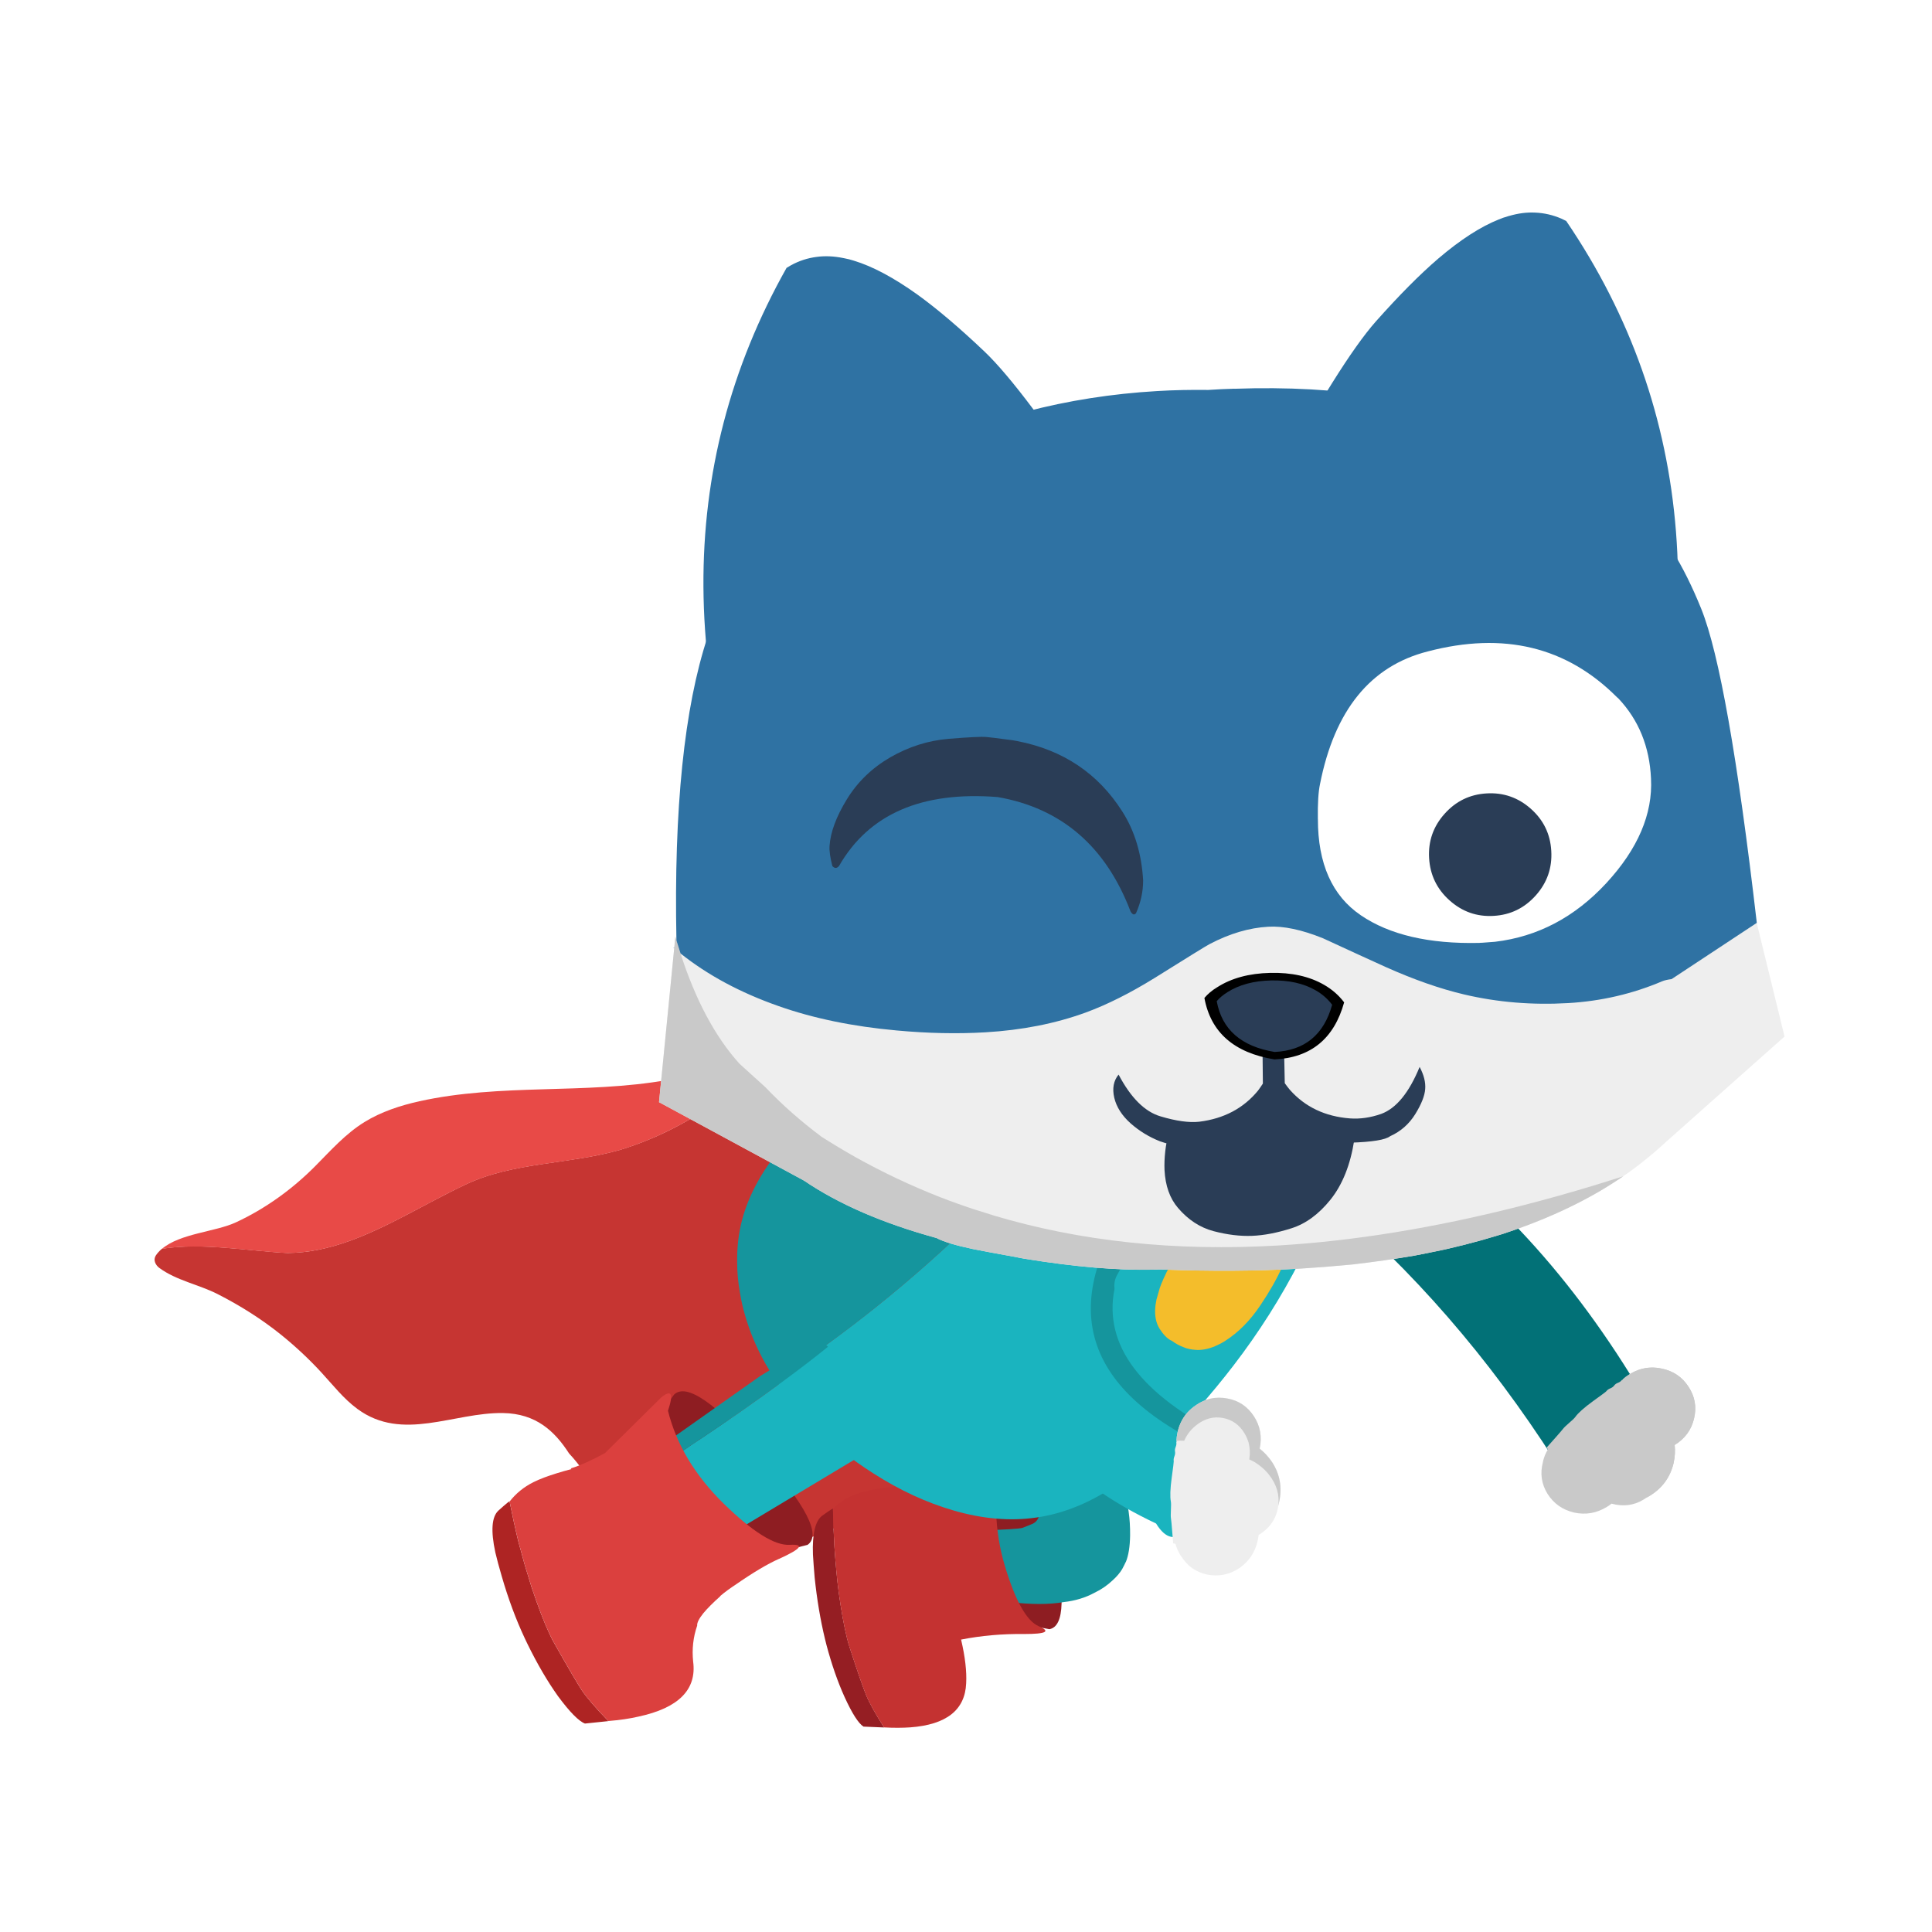 <svg fill="none" height="200" viewBox="0 0 200 200" width="200" xmlns="http://www.w3.org/2000/svg"><path d="m0 0h200v200h-200z" fill="#fff"/><path d="m16.117 129.986c.177-.266.399-.505.648-.716 4.184-.66 8.939.233 12.996.439 2.189-.017 4.284-.489 6.324-1.216 4.112-1.46 8.025-3.952 12.087-5.861 4.927-2.348 10.536-2.06 15.967-3.586 6.59-1.993 12.686-6.15 17.036-11.612.283-.355.554-.711.82-1.077 4.611-4.019 8.141-9.059 12.453-13.371 1.779-1.782 3.813-3.475 6.014-4.857.609.105 1.213.205 1.812.355 6.235 1.543 11.605 6.239 15.728 11.024 2.128 2.47 3.979 5.245 4.866 8.303 2.211 7.633-3.203 17.169-7.066 23.48-7.51 12.278-22.556 26.743-37.243 29.302-.15.027-.648.122-.682.127-.394.061-.781.128-1.175.183-.693.1-1.391.184-2.089.25-.438.045-.876.078-1.313.111-4.423.306-9.505-3.669-11.749-7.249-.765-1.221-1.624-2.47-2.638-3.552-1.502-2.326-3.43-4.13-6.833-4.186-5.115-.083-10.402 3.014-15.074-.421-1.446-1.061-2.544-2.487-3.752-3.797-1.28-1.388-2.666-2.681-4.134-3.869-2.039-1.643-4.262-3.042-6.595-4.229-1.951-.994-4.256-1.399-6.035-2.709-.377-.278-.665-.816-.36-1.271z" fill="#c63532"/><path d="m29.761 129.714c6.595-.05 12.331-4.218 18.411-7.071 4.927-2.348 10.536-2.06 15.967-3.586 7.016-2.126 13.473-6.7 17.862-12.689-.067.056-.133.117-.2.178-.316-.067-.665-.006-.975.25-6.85 5.634-16.227 5.717-24.634 5.967-4.273.127-8.585.31-12.769 1.237-1.978.439-3.968 1.088-5.703 2.16-1.945 1.204-3.464 2.919-5.06 4.529-2.378 2.403-5.171 4.424-8.241 5.85-2.111.983-5.769 1.138-7.654 2.742 4.184-.66 8.939.233 12.996.439z" fill="#e84a47"/><path d="m104.518 150.246-5.115 2.787 3.453 14.548 5.78 1.071c1.585-.288 1.679-3.552.277-9.791-1.397-6.289-2.865-9.159-4.4-8.615z" fill="#8e1d22"/><path d="m116.55 161.686c.272-.66.421-1.576.438-2.747.017-1.738-.205-3.286-.66-4.641-.249-.86-.676-2.459-1.291-4.801-.15-.511-.294-1.049-.432-1.621l-8.685.816c.183.977.377 1.615.571 1.926.427.822.726 1.521.887 2.087.277.788.46 1.393.549 1.804.077.405.044.922-.1 1.549s-.294 1.054-.449 1.282c-.15.216-.36.372-.637.466-.272.117-.577.233-.909.361-.327.094-1.801.183-4.423.272l.671 2.126c.1.477.221 1.038.366 1.682.061.327.182.832.365 1.521.083.266.183.582.305.949.111.433.238.71.383.843.149.173.482.267.997.284 2.256.266 4.123.266 5.609.005 1.202-.133 2.272-.461 3.203-.971.704-.333 1.336-.772 1.895-1.305.41-.372.732-.755.965-1.143.149-.272.271-.522.377-.749z" fill="#15959d"/><path d="m89.394 178.738 2.111.089h.017c-.903-1.427-1.524-2.543-1.851-3.336-.327-.789-.892-2.42-1.701-4.907-.1-.311-.2-.65-.288-1.01-.31-1.26-.599-2.859-.865-4.807-.094-.722-.177-1.466-.244-2.232-.072-.777-.133-1.565-.189-2.37-.072-1.271-.127-2.592-.155-3.969.078-.116-.294.123-1.119.711-.709.527-1.031 1.865-.953 4.013.022.344.05.705.072 1.083.033.438.072.871.105 1.309.238 2.276.593 4.38 1.058 6.312.055.227.111.449.166.666.538 2.02 1.164 3.818 1.873 5.384.787 1.72 1.441 2.742 1.967 3.069z" fill="#951e23"/><path d="m91.522 178.821c.998.056 1.907.05 2.721-.006 3.73-.277 5.658-1.798 5.774-4.557.067-1.232-.105-2.742-.526-4.529 2.084-.411 4.267-.605 6.545-.577 2.272 0 2.771-.267 1.496-.805-1.247-.533-2.422-2.614-3.508-6.245-1.075-3.619-1.197-7.288-.36-10.995.698-.678.56-.8-.416-.367-5.32 1.91-8.834 2.959-10.546 3.142-1.746.183-3.087.438-4.029.766-.937.338-1.751.855-2.45 1.548.028 1.377.078 2.704.155 3.969.055.805.116 1.599.188 2.37.067.766.15 1.51.244 2.232.266 1.942.554 3.547.865 4.807.089.36.183.699.288 1.01.809 2.487 1.375 4.118 1.701 4.907.327.799.948 1.909 1.851 3.33z" fill="#c43231"/><path d="m112.294 115.571c-.277-.277-.554-.566-.837-.86-6.202 7.621-13.174 14.526-20.91 20.704-2.854 2.27-5.841 4.468-8.967 6.594-.421.289-.848.577-1.286.877.549.827 1.153 1.637 1.801 2.42.626.749 1.297 1.482 2.017 2.198 1.857 1.854 3.957 3.536 6.312 5.029 2.727 1.743 5.476 3.014 8.247 3.819 3.049.894 5.925 1.138 8.635.738 2.926-.422 5.797-1.626 8.607-3.613 2.117-1.488 4.428-3.614 6.938-6.372.422-.461.837-.916 1.236-1.366 1.314-1.504 2.522-2.97 3.619-4.402 2.622-3.413 4.916-7.032 6.878-10.862-1.225-.367-2.605-.899-4.14-1.61-3.602-1.676-7.266-3.969-10.99-6.877-2.383-1.86-4.772-4.002-7.16-6.417z" fill="#1ab4bf"/><path d="m142.304 84.382c-.222-.688-.46-1.315-.715-1.887l-34.411 16.469-3.186 1.676c-1.015.338-2.051.81-3.104 1.41-.404.205-.809.438-1.214.71-1.158.733-2.788 1.96-4.883 3.691l-6.39 5.274c-1.413 1.165-2.655 2.237-3.73 3.213-1.363 1.238-2.455 2.326-3.275 3.253-2.311 2.637-3.835 5.329-4.572 8.076-.366 1.399-.537 2.848-.515 4.346-.005 1.027.089 2.082.283 3.164.127.811.305 1.605.538 2.387.238.833.526 1.66.87 2.476.355.855.77 1.698 1.241 2.531.327.583.682 1.154 1.058 1.721.438-.295.865-.589 1.286-.877 3.126-2.121 6.118-4.319 8.967-6.595 7.737-6.183 14.703-13.083 20.91-20.704.277.295.56.583.837.861 2.394 2.414 4.783 4.551 7.161 6.416 3.729 2.914 7.393 5.207 10.989 6.878 1.536.71 2.91 1.243 4.14 1.609.926-1.843 1.779-3.724 2.555-5.645.427-1.043.726-1.92.898-2.631.233-1.016 1.557-5.861 3.974-14.537 2.416-8.676 2.516-16.436.282-23.279z" fill="#15959d"/><path d="m69.78 144.368-3.724 4.985 11.123 12.2 6.418-1.632c1.458-.999-.161-4.135-4.844-9.408-4.711-5.318-7.703-7.366-8.973-6.145z" fill="#8e1d22"/><path d="m86.878 140.494c-.399-.45-.787-.811-1.169-1.083-2.366 1.921-5.442 4.202-9.222 6.844-.831.566-1.69 1.155-2.588 1.771-.36.244-.732.494-1.114.749-.41.272-.815.539-1.225.811-.261.188-.526.372-.798.549-1.142.755-2.25 1.493-3.32 2.209-1.618 1.055-3.159 2.049-4.617 2.976l9.482 5.472 20.345-12.211.222-.555c-3.835-4.862-5.836-7.377-5.997-7.532z" fill="#1ab4bf"/><path d="m85.709 139.411c-.172-.166-.36-.327-.56-.477-.216-.178-2.378.999-6.473 3.525l-17.153 12.111 1.308.755c1.463-.927 2.998-1.92 4.617-2.975 1.07-.716 2.172-1.454 3.32-2.209.272-.178.538-.367.798-.55.41-.272.815-.538 1.225-.81.382-.25.754-.5 1.114-.75.892-.616 1.757-1.204 2.588-1.77 3.78-2.642 6.85-4.924 9.222-6.844z" fill="#15959d"/><path d="m169.422 143.38c-1.408 4.718-4.235 7.31-8.491 7.782-6.806-10.624-14.72-19.738-23.748-27.331-.559-.234-1.036-.578-1.441-1.038-.798-.905-1.113-2.026-.942-3.359.161-1.315.76-2.442 1.779-3.38 1.026-.938 2.195-1.438 3.514-1.499 1.28-.038 2.322.333 3.131 1.111 10.148 6.416 18.882 15.652 26.198 27.703z" fill="#027177"/><path d="m159.723 151.351c-.31 1.171-.155 2.264.466 3.275.642 1.021 1.562 1.67 2.76 1.953 1.202.261 2.333.067 3.397-.588.172-.1.332-.211.482-.333 1.208.328 2.311.189 3.303-.416.1-.067.194-.128.283-.183.122-.067.244-.139.36-.211 1.302-.794 2.123-1.921 2.472-3.375.144-.655.183-1.282.116-1.893 1.064-.655 1.735-1.571 2.006-2.742.283-1.182.089-2.276-.571-3.28-.654-1.011-1.573-1.638-2.771-1.882-.714-.155-1.407-.144-2.078.033-.421.111-.837.289-1.236.539-.26.155-.493.327-.704.521.006.006.012.012.012.023l-.133.072c-.089.122-.217.216-.394.283-.177.066-.31.161-.393.283-.089.122-.222.222-.405.294s-.316.172-.405.294c-.027.045-.498.394-1.407 1.049-.915.666-1.519 1.205-1.813 1.621-.088.122-.293.322-.626.605-.327.283-.537.483-.626.605s-.427.511-1.014 1.171c-.288.322-.521.583-.693.778.028.038.05.083.078.122.022.033.038.061.044.088-.238.383-.41.811-.515 1.288z" fill="#c9c9c9"/><path d="m172.026 141.682c-.715-.156-1.407-.145-2.078.033-.421.111-.837.288-1.236.538-.26.156-.493.328-.704.522.006.006.011.011.011.022.194.167.377.355.544.555.681-.25 1.385-.311 2.111-.194 1.042.167 1.829.655 2.361 1.465.543.827.671 1.743.388 2.748-.094.327-.227.638-.394.938-.304.494-.709.91-1.213 1.26.072.2.127.394.177.583.15.666.177 1.349.083 2.037-.188 1.249-.742 2.204-1.662 2.875.121-.066.243-.139.36-.211 1.302-.794 2.122-1.92 2.472-3.375.144-.655.182-1.282.116-1.892 1.064-.655 1.735-1.571 2.006-2.742.283-1.183.089-2.276-.571-3.281-.654-1.01-1.574-1.637-2.771-1.881z" fill="#c9c9c9"/><path d="m52.756 155.442c.067-.134-.316.177-1.158.932-.698.644-.804 2.087-.322 4.33.094.349.188.721.283 1.121.127.455.249.905.377 1.338.676 2.336 1.469 4.473 2.378 6.411.105.227.205.438.305.638.998 2.037 2.039 3.819 3.131 5.356 1.219 1.649 2.15 2.604 2.804 2.853l2.4-.249.017-.012c-1.291-1.332-2.2-2.386-2.727-3.158-.499-.766-1.441-2.376-2.832-4.834-.177-.3-.355-.644-.532-1.027-.576-1.244-1.197-2.864-1.862-4.863-.233-.744-.466-1.504-.698-2.281-.227-.816-.454-1.632-.671-2.453-.316-1.299-.61-2.67-.898-4.108z" fill="#ae2423"/><path d="m80.632 161.381c2.328-1.06 2.699-1.549 1.114-1.46-1.557.083-3.83-1.338-6.828-4.263-2.976-2.92-4.899-6.128-5.769-9.614.593-1.77.366-2.237-.687-1.393l-5.841 5.778c-1.402.75-2.488 1.244-3.27 1.494-.089.027-.177.061-.266.083l.067.072c-1.086.289-2.012.577-2.777.86-.443.167-.831.333-1.164.5-.992.499-1.807 1.165-2.455 1.998.283 1.438.582 2.809.898 4.108.222.821.443 1.637.671 2.453.233.777.466 1.537.698 2.281.665 1.999 1.286 3.625 1.862 4.863.177.383.355.721.532 1.027 1.391 2.458 2.333 4.068 2.832 4.834.526.777 1.435 1.826 2.727 3.158 1.158-.094 2.189-.244 3.104-.455 4.168-.893 6.058-2.792 5.675-5.7-.133-1.277 0-2.52.416-3.719-.028-.289.183-.716.632-1.277.399-.483.987-1.077 1.768-1.776l-.011-.017c.46-.394 1.047-.827 1.773-1.293l-.211.139c1.812-1.26 3.32-2.159 4.522-2.692z" fill="#db403e"/><path d="m133.564 129.614c-.67-.299-1.335-.616-2-.943-1.236-.611-3.265-1.682-6.08-3.22-.072.111-.144.228-.222.345-.183.288-.377.593-.576.915-.028.028-.056.05-.078.078-.011 0-.033.017-.066.05-.011.017-.022.028-.033.028-.2.189-.422.411-.665.66-.455.461-.743.761-.865.905-.055.05-.105.106-.155.161-.061.067-.117.139-.172.205-.072.078-.144.167-.216.261-.105.128-.205.256-.305.394-.011.017-.022.034-.028.045l-.016.028c-.66.893-1.214 1.87-1.674 2.919-.055.139-.105.267-.166.389-.017.044-.034.094-.056.139-.011.027-.055.16-.144.399-.077.244-.188.65-.343 1.205-.006.033-.011.066-.006.094l-.011.039-.061.338c-.011.089-.022.184-.033.284v.011c-.072.882.077 1.615.449 2.209.377.588.759.993 1.158 1.199.011.005.028.016.039.022h.033c.432.322.876.561 1.325.716.077.033.155.067.243.089.2.055.399.1.604.127.061.012.128.017.2.017.039 0 .067.011.089.017.022 0 .038 0 .055-.006.061.011.122.017.183.017.676 0 1.374-.172 2.095-.522.238-.105.477-.239.715-.388 1.408-.889 2.649-2.143 3.724-3.764.937-1.393 1.668-2.681 2.195-3.863.144-.322.271-.627.377-.927.171-.233.332-.455.487-.666z" fill="#f4bd2b"/><path d="m131.807 124.48c-.349-.205-.737-.339-1.158-.394.244-.755.399-1.316.46-1.682.122-.699.189-1.265.189-1.687.005-.505-.061-.85-.206-1.033-.099-.127-.232-.183-.399-.166-.149.033-.315.105-.487.216-.056.033-.111.072-.167.111-.371.272-.82.705-1.346 1.305-.438.494-.948 1.121-1.541 1.881-.377.478-.931 1.282-1.668 2.415 2.815 1.532 4.844 2.609 6.08 3.219.659.328 1.324.644 2 .944.665-.927 1.136-1.627 1.425-2.098.476-.805.864-1.499 1.158-2.076.349-.694.576-1.238.681-1.638.017-.061.028-.122.034-.177.033-.2.027-.35-.022-.461-.056-.144-.172-.222-.355-.239-.266-.011-.654.106-1.169.361-.427.205-.959.522-1.591.938-.261.172-.599.428-1.025.766-.25-.205-.543-.377-.887-.516z" fill="#d8a21a"/><path d="m115.37 133.439c-.05-.478.011-.96.244-1.399.099-.194.216-.4.338-.611.559-1.471 1.429-2.98 2.593-4.534.676-1.482 1.053-2.998.632-4.402-.615-2.037-3.358-4.43-5.78-4.319-.277.2-.538.444-.765.733-.682.849-.953 1.837-.804 2.959-9.333 14.448-6.85 25.816 7.438 34.097 3.851 2.726 6.395.328 7.631-7.193-8.834-4.408-12.675-9.514-11.527-15.331z" fill="#15959d"/><path d="m118.096 122.87-4.333-4.696c-.566-.033-1.125.061-1.641.317-12.209 18.017-9.693 31.089 7.554 39.221 2.001 3.258 4.256.838 6.756-7.249-14.581-6.328-17.358-15.526-8.336-27.593z" fill="#1ab4bf"/><path d="m111.956 121.782c.382.955 1.036 1.643 1.962 2.054.925.405 1.845.416 2.776.039.937-.377 1.596-1.038 1.99-1.976.039-.094.072-.189.105-.289-1.197-2.131-4.262-4.207-6.562-3.164-.088.156-.177.317-.249.489-.393.938-.399 1.887-.017 2.842z" fill="#1ab4bf"/><path d="m122.264 161.076c.632 1.032 1.53 1.67 2.688 1.92 1.18.239 2.289.022 3.32-.649 1.019-.694 1.657-1.649 1.923-2.865.044-.194.077-.383.094-.577 1.075-.649 1.735-1.543 1.978-2.681.023-.116.045-.227.061-.333.034-.139.067-.272.095-.405.327-1.488.083-2.864-.732-4.119-.371-.555-.804-1.015-1.286-1.393.261-1.226.061-2.342-.593-3.347-.659-1.016-1.579-1.637-2.765-1.848-1.181-.222-2.267.011-3.27.71-.61.411-1.075.922-1.413 1.532-.211.383-.366.805-.466 1.271-.066.295-.1.583-.111.866.011 0 .017 0 .023.006l-.039.144c.027.15.005.311-.067.483s-.094.333-.066.483c.027.15.005.311-.067.494s-.094.344-.066.494c.011.05-.061.633-.216 1.748-.15 1.122-.178 1.932-.084 2.432.028.149.028.438.006.871s-.022.722.006.872c.027.149.077.66.144 1.543.033.433.061.777.083 1.038.05.011.094.016.144.027.039.006.072.017.094.028.116.439.305.86.571 1.266z" fill="#eee"/><path d="m123.777 145.484c-.609.41-1.075.921-1.413 1.532-.211.383-.366.805-.466 1.271-.066.294-.099.583-.11.866.011 0 .016 0 .022.005.255-.022.515-.028.776-.011.293-.666.731-1.221 1.319-1.66.837-.643 1.734-.877 2.688-.699.969.178 1.723.722 2.255 1.615.172.295.305.605.405.927.144.561.172 1.144.072 1.749.194.083.371.177.543.272.587.355 1.097.799 1.524 1.343.77.999 1.081 2.059.931 3.186.033-.139.067-.272.094-.405.327-1.488.083-2.864-.731-4.119-.372-.555-.804-1.015-1.286-1.393.26-1.227.061-2.342-.593-3.347-.66-1.016-1.58-1.637-2.766-1.848-1.18-.222-2.266.011-3.269.71z" fill="#c9c9c9"/><g fill="#2f72a3"><path d="m131.691 50.434c4.716-8.681 8.296-14.398 10.735-17.157 2.394-2.692 4.539-4.857 6.445-6.494 2.295-1.959 4.384-3.308 6.263-4.058.316-.133.626-.244.942-.328.044-.022.088-.033.133-.039.947-.278 1.851-.394 2.71-.35.942.039 1.851.25 2.732.633.161.072.322.15.482.233 13.318 19.583 15.152 42.884 5.504 69.911-.294.078-.588.144-.887.2l-47.54-2.748c2.993-16.719 7.155-29.99 12.486-39.809z"/><path d="m114.078 52.599c-5.436-8.248-9.482-13.643-12.142-16.186-2.611-2.481-4.933-4.452-6.972-5.923-2.455-1.754-4.65-2.925-6.584-3.508-.327-.105-.648-.189-.964-.244-.044-.017-.094-.022-.139-.028-.964-.194-1.873-.233-2.727-.117-.937.117-1.823.405-2.666.866-.155.089-.31.178-.46.272-11.616 20.643-11.472 44.017.427 70.122.299.056.599.094.898.122l47.135-6.766c-4.395-16.402-9.665-29.274-15.806-38.605z"/><path d="m69.797 98.17.017-.122s-.061.033-.094.05c.028.022.055.05.078.072z"/></g><path d="m69.919 96.949-.111 1.099-.017.122s-.05-.044-.078-.072c.022.067.044.133.067.2l-1.557 15.797 15.002 8.115c3.597 2.442 8.169 4.424 13.717 5.945.737.388 1.995.771 3.774 1.143.937.189 2.572.494 4.911.916-.532-.083-.361-.05.515.1 5.06.821 9.471 1.199 13.229 1.121.166-.011.343-.017.526-.022h.283c5.093.2 9.876.172 14.348-.083.871-.056 1.741-.123 2.605-.184.976-.077 1.945-.166 2.904-.255 2.223-.261 4.356-.566 6.407-.916.676-.139 1.363-.277 2.062-.411.304-.061.615-.127.931-.194.155-.039.31-.072.471-.105.598-.145 1.186-.289 1.762-.428 1.114-.283 2.206-.588 3.275-.916.228-.072.46-.144.704-.216.787-.261 1.563-.533 2.333-.822 2.688-1.004 5.182-2.164 7.477-3.491.892-.522 1.751-1.066 2.577-1.626 1.54-1.066 2.981-2.221 4.328-3.469l12.37-10.996-2.882-11.779c-1.352-6.999-2.549-12.944-3.602-17.829l-106.341 1.238-1.879 18.406c-.033-.133-.072-.272-.111-.405z" fill="#eee"/><path d="m70.451 98.703c-.144-.439-.288-.894-.427-1.349-.033-.133-.072-.272-.111-.405l-1.69 17.151 15.002 8.115c3.597 2.443 8.169 4.424 13.717 5.945.737.389 1.995.772 3.774 1.144.937.188 2.572.494 4.911.915-.532-.083-.361-.05.515.1 5.06.822 9.471 1.199 13.229 1.122.166-.012.343-.017.526-.023h.283c5.093.2 9.876.172 14.348-.083.871-.055 1.741-.122 2.605-.183.976-.078 1.945-.167 2.904-.255 2.223-.261 4.356-.567 6.407-.916.676-.139 1.363-.278 2.062-.411.304-.061.615-.128.931-.194.155-.039.31-.072.471-.106.598-.144 1.186-.288 1.762-.427 1.114-.283 2.206-.589 3.275-.916.228-.072.46-.144.704-.217.787-.26 1.563-.532 2.333-.821 2.688-1.005 5.182-2.165 7.477-3.491.892-.522 1.751-1.066 2.577-1.627-.942.3-1.879.594-2.805.877-2.671.816-5.298 1.549-7.875 2.204-.022.011-.039.011-.055.017-.045.011-.078.016-.106.027-8.789 2.226-17.075 3.569-24.861 4.036-10.685.627-20.55-.422-29.595-3.142l.111.028c-1.28-.394-1.967-.611-2.073-.65-1.175-.388-2.338-.805-3.48-1.249-3.009-1.182-5.924-2.558-8.745-4.135-1.18-.666-2.339-1.365-3.486-2.092-2.156-1.61-4.107-3.331-5.852-5.163l-2.671-2.42c-2.516-2.792-4.545-6.599-6.096-11.406z" fill="#c9c9c9"/><path d="m127.789 40.238c-.892.022-1.795.067-2.71.128-1.795-.022-3.563.011-5.303.117-9.366.549-18.084 2.836-26.165 6.861-1.535.76-2.743 1.354-3.63 1.782-7.703 3.119-13.279 8.714-16.726 16.785-2.427 7.321-3.503 17.801-3.231 31.445.139.461.283.91.427 1.349 2.815 2.242 6.191 4.057 10.131 5.439 3.613 1.277 7.704 2.121 12.265 2.531 3.214.295 6.268.361 9.161.189 3.785-.222 7.249-.905 10.386-2.048 2.222-.816 4.599-2.009 7.138-3.58 3.452-2.159 5.348-3.331 5.691-3.508 2.062-1.082 4.085-1.682 6.063-1.793 1.574-.094 3.459.305 5.653 1.188 2.722 1.254 4.877 2.248 6.479 2.969 2.937 1.316 5.664 2.271 8.169 2.859 3.453.81 7.033 1.105 10.752.888 3.419-.2 6.667-.955 9.732-2.259.238-.1.565-.172.969-.222l8.823-5.823c-1.984-17.09-3.901-27.925-5.747-32.499-1.845-4.574-3.973-7.998-6.373-10.274-2.394-2.27-7.039-4.923-13.922-7.96-7.748-3.425-17.092-4.946-28.02-4.557z" fill="#2f72a3"/><path d="m136.424 84.782c-.022-1.604.05-2.809.222-3.608 1.507-7.649 5.22-12.228 11.156-13.738 7.853-2.059 14.376-.483 19.574 4.729.05.044.106.089.155.133 2.101 2.226 3.231 4.99 3.381 8.298.189 3.663-1.352 7.271-4.616 10.813-3.27 3.536-7.116 5.562-11.539 6.084-.421.039-.865.072-1.33.1-.089 0-.189 0-.294.017-5.204.117-9.288-.838-12.259-2.859-2.97-2.02-4.45-5.34-4.445-9.958z" fill="#fff"/><g fill="#2a3d56"><path d="m158.476 83.727c-1.314-1.166-2.844-1.698-4.584-1.593-1.74.1-3.192.81-4.356 2.12-1.164 1.304-1.696 2.825-1.596 4.568.1 1.754.809 3.219 2.117 4.385 1.308 1.171 2.832 1.71 4.572 1.604 1.741-.1 3.193-.81 4.367-2.131 1.164-1.31 1.696-2.842 1.591-4.601-.1-1.743-.804-3.192-2.111-4.352z"/><path d="m118.335 91.176c0 1.132-.244 2.248-.732 3.353-.172.222-.36.167-.565-.167-2.566-6.744-7.15-10.696-13.756-11.851-7.858-.622-13.334 1.754-16.421 7.127-.222.272-.454.278-.693.022-.233-.888-.327-1.582-.294-2.082.094-1.421.687-3.031 1.79-4.829 1.103-1.804 2.61-3.258 4.517-4.363 1.901-1.088 3.907-1.726 6.024-1.904 2.111-.172 3.403-.233 3.885-.189s1.108.122 1.884.228c.698.078 1.136.144 1.302.189.028-.011.045 0 .05.011 4.733.921 8.352 3.347 10.852 7.282 1.285 2.009 2.006 4.396 2.161 7.166z"/><path d="m133.404 114.339c-.172-.067-.344-.128-.51-.2-.333-.144-.638-.316-.931-.511-2.267 2.132-5.182 3.536-8.496 3.958-.876.111-1.713.033-2.5-.183-.155.572-.271 1.154-.338 1.754-.078.699-.105 1.354-.078 1.965.084 1.621.544 2.925 1.392 3.919 1.053 1.232 2.283 2.037 3.691 2.409 1.418.372 2.743.532 3.984.483 1.242-.05 2.6-.311 4.074-.783 1.479-.466 2.826-1.454 4.04-2.964 1.241-1.549 2.062-3.603 2.461-6.167.049-.322.083-.633.105-.944.017-.227.017-.444.017-.666-2.384-.294-4.828-.916-6.917-2.076z"/><path d="m130.832 103.382c-.128.155-.189.483-.178.982l.078 7.81c-.172.267-.344.511-.504.727-1.497 1.826-3.525 2.903-6.085 3.22-1.042.116-2.378-.067-4.007-.555-1.635-.483-3.076-1.926-4.34-4.324-.521.632-.67 1.432-.449 2.392.228.966.793 1.848 1.685 2.648.903.799 1.912 1.415 3.032 1.859 1.435.5 2.815.738 4.145.711 2.754-.067 5.332-1.255 7.726-3.569 2.943 2.081 5.558 3.086 7.836 3.008 2.289-.072 3.669-.3 4.135-.672 1.091-.488 1.956-1.249 2.599-2.281.637-1.032.981-1.898 1.031-2.603.055-.694-.133-1.454-.577-2.287-1.092 2.664-2.416 4.285-3.973 4.862-1.109.389-2.19.544-3.248.467-2.566-.2-4.633-1.183-6.207-2.953-.166-.2-.349-.433-.532-.694l-.144-7.127c-.089-.949-.172-1.499-.244-1.649-.665-1.56-1.264-1.543-1.785.039z"/></g><path d="m126.016 102.189c-.56.344-1.003.716-1.336 1.121.654 3.558 3.07 5.678 7.255 6.361 3.768-.178 6.168-2.148 7.21-5.906-.543-.722-1.23-1.327-2.073-1.815-1.518-.877-3.375-1.288-5.57-1.238-2.194.05-4.023.544-5.486 1.482z" fill="#000"/><path d="m127.058 102.716c-.466.288-.831.599-1.103.927.538 2.936 2.533 4.685 5.997 5.256 3.109-.15 5.093-1.776 5.952-4.884-.449-.6-1.02-1.105-1.713-1.499-1.252-.722-2.787-1.06-4.6-1.021-1.812.039-3.325.449-4.539 1.221z" fill="#2a3d56"/></svg>
